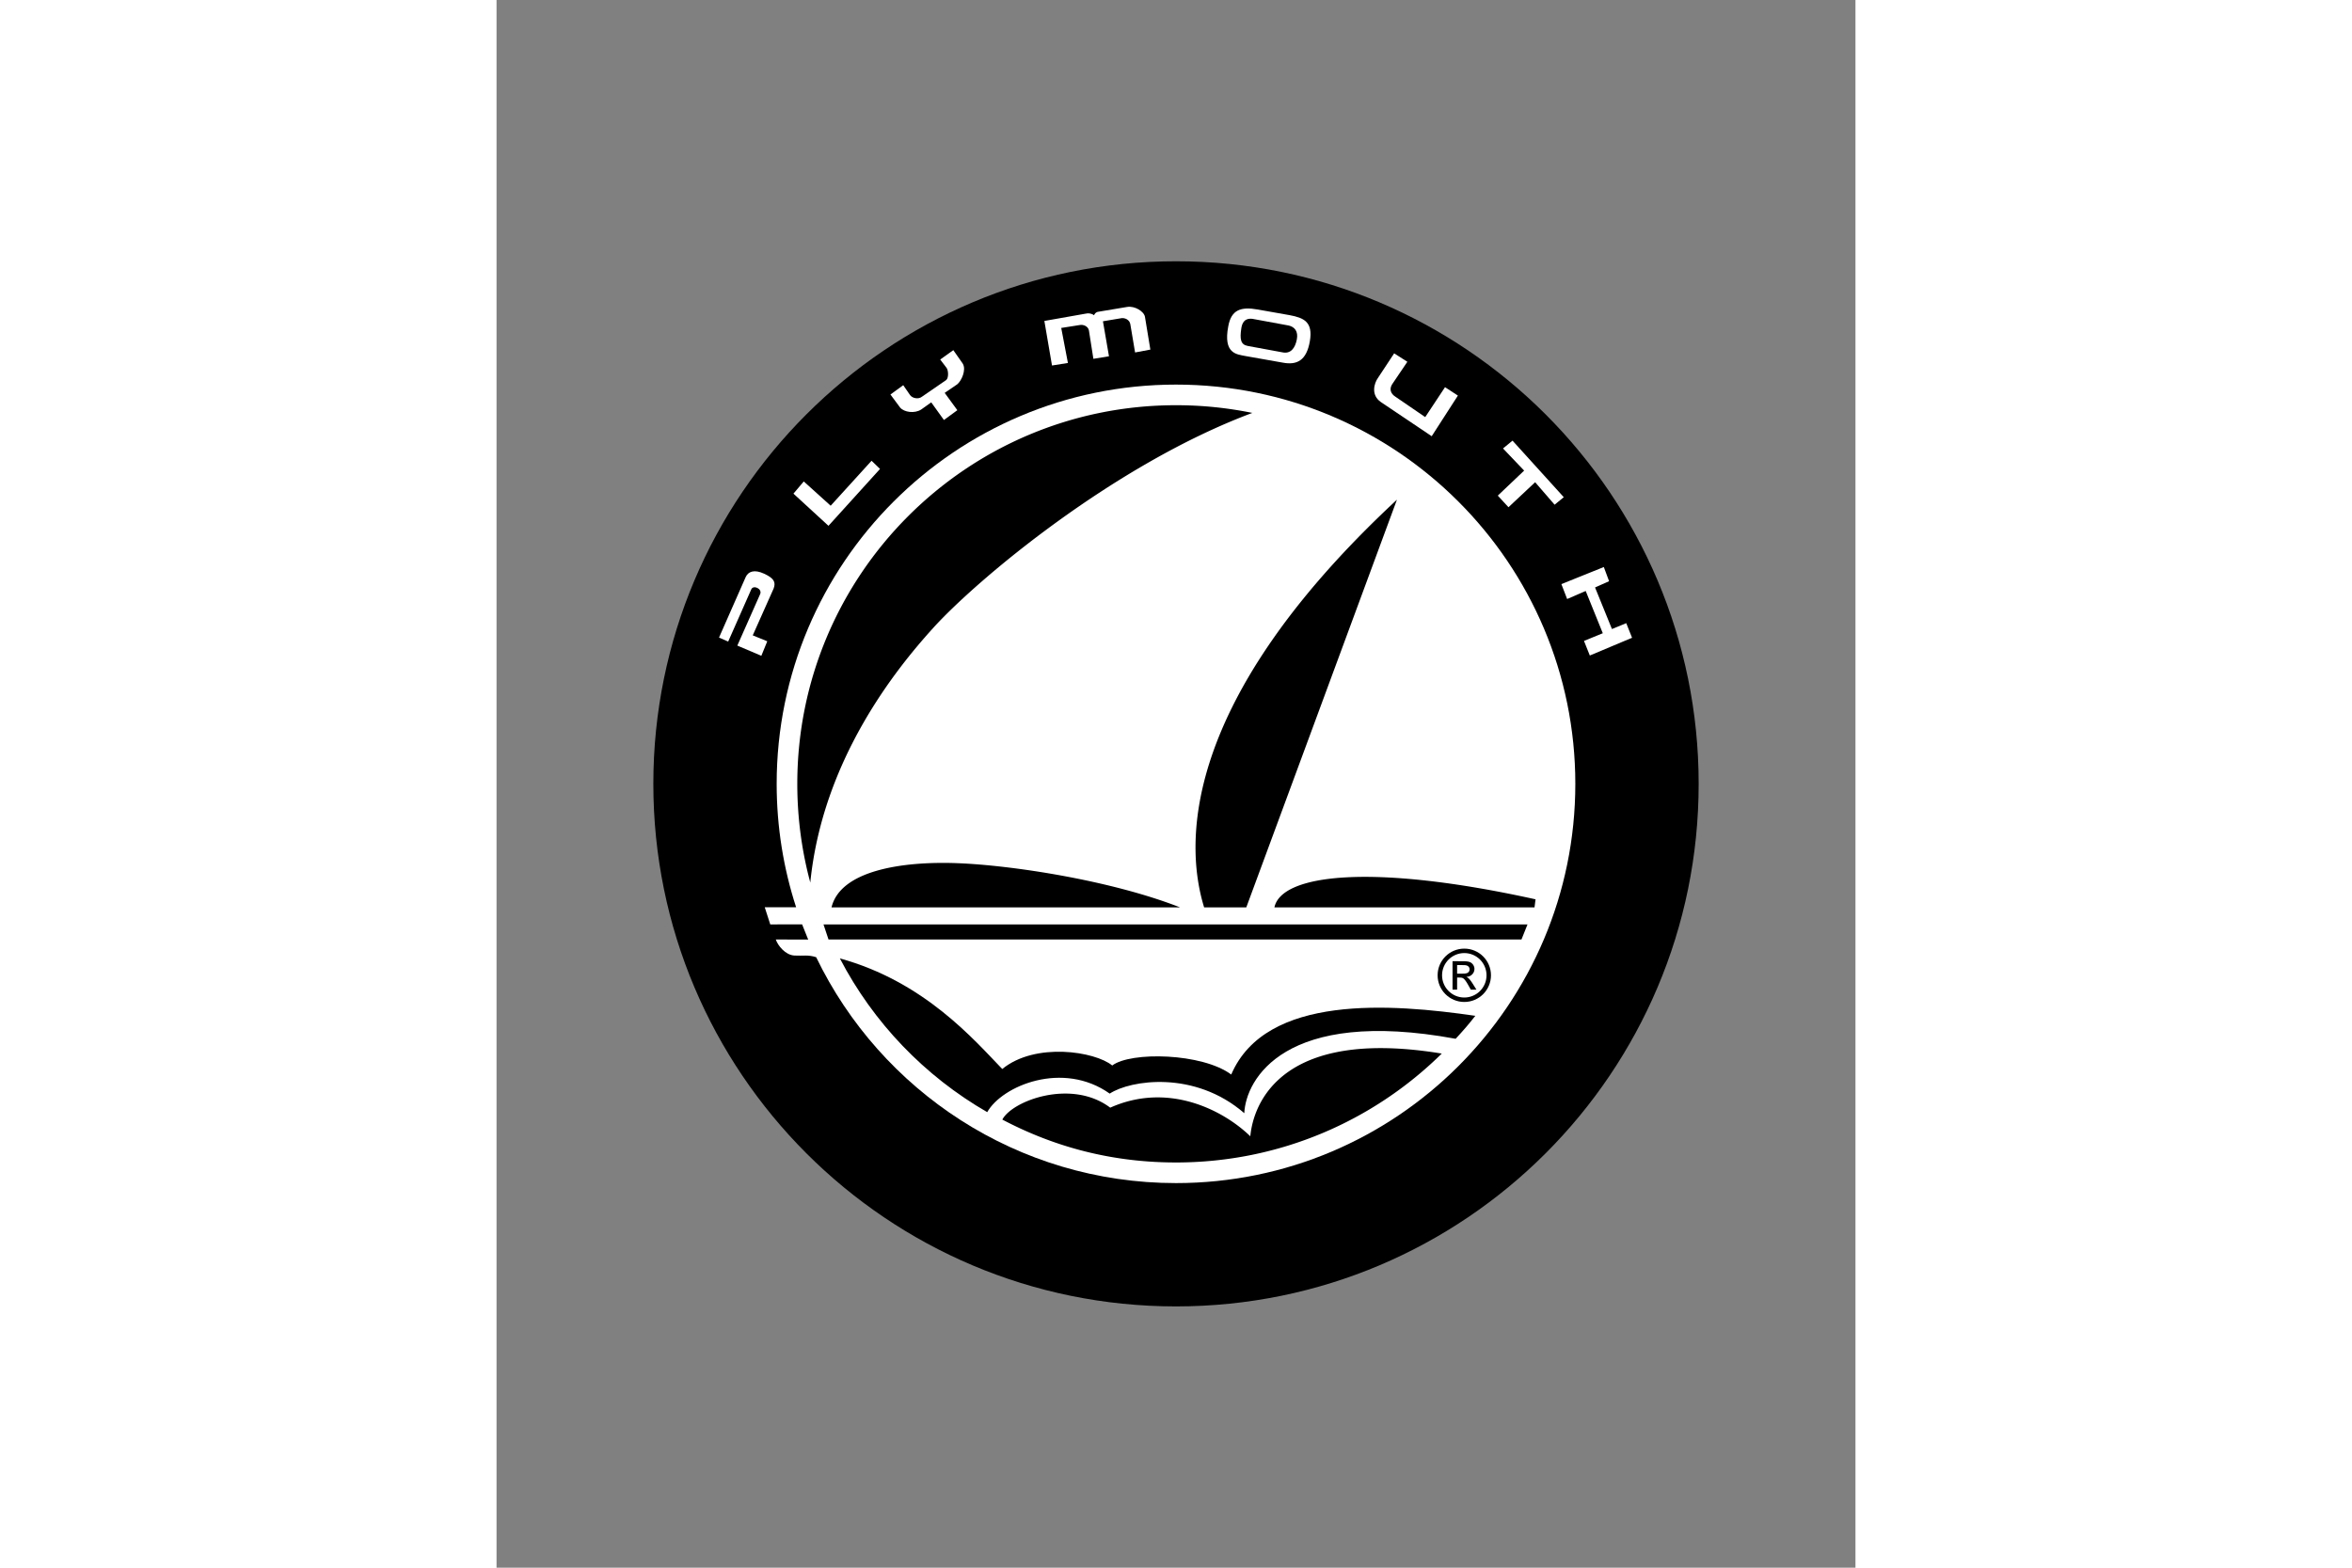 <svg xmlns="http://www.w3.org/2000/svg" height="800" width="1200" viewBox="-59.25 -98.75 513.5 592.5"><rect x="-59.25" y="-98.75" width="513.5" height="592.5" fill="#808080" stroke="none"/><g fill-rule="evenodd"><path d="M0 197.499C0 88.423 88.423 0 197.499 0 306.576 0 395 88.423 395 197.499c0 109.078-88.424 197.5-197.501 197.5C88.423 394.999 0 306.577 0 197.499z"/><path d="M44.184 250.63l-2.086-6.483h11.856c-4.77-14.688-7.35-30.366-7.35-46.648 0-83.335 67.56-150.894 150.895-150.894 83.335 0 150.895 67.559 150.895 150.894 0 83.336-67.56 150.894-150.895 150.894-59.856 0-111.574-34.853-135.965-85.372-3.118-1.009-4.826-.44-8.242-.63-3.415-.19-6.261-3.793-7.02-6.07l12.244.038-2.302-5.759zm-3.368-101.529l-9.077-3.854 8.636-19.481c.839-2.043-2.619-3.557-3.37-1.768l-8.725 19.735-3.459-1.515 10.047-22.805c.945-2.176 3.258-3.066 6.985-1.343 3.727 1.725 4.515 3.203 3.6 5.619l-7.887 17.693 5.485 2.235zm320.333-28.189l-5.303 2.363 6.385 15.714 5.4-2.223 2.202 5.52-15.965 6.71-2.201-5.518 7.106-2.9-6.46-15.972-7.01 3.04-2.18-5.638 16.04-6.453zm-17.122-31.753l-19.367-21.37-3.591 2.954 7.985 8.367-9.957 9.461 4.036 4.382 10.076-9.453 7.354 8.502zm-64.09-54.364l-6.19 9.387c-1.277 1.801-2.776 6.314 1.172 9.026l19.204 12.905 9.898-15.36-4.868-3.172-7.478 11.308-11.284-7.718c-1.813-1.158-2.355-2.91-1.196-4.721l5.728-8.47zM147.758 22.551l2.887 16.84 6.015-.962-2.526-13.232 6.857-1.082c1.685-.361 3.368.6 3.609 2.044l1.683 10.706 5.894-.963-2.286-13.23 6.496-1.083c1.804-.481 3.608.6 3.85 2.165l1.803 10.706 5.774-1.083-2.044-12.39c-.361-2.045-3.85-4.21-6.736-3.73l-10.825 1.805c-1.084.12-1.444.842-1.685 1.323-.962-.72-2.165-.842-3.128-.601z" fill="#fff"/><path fill="#fff" d="M52.945 87.822l3.898-4.614 10.167 9.177 15.452-16.998 3.195 3.093-19.477 21.5-13.235-12.158zm52.065-34.506l4.795 6.67 5.072-3.708-4.784-6.545 4.742-3.235c1.562-1.252 3.54-5.452 2.078-7.838l-3.555-5.07-4.95 3.545 2.386 3.136c.699.893.88 3.777-.12 4.608l-9.137 6.283c-1.335 1.107-3.682.63-4.539-.612l-2.568-3.721-4.83 3.53 3.663 4.938c1.519 1.776 5.447 2.33 7.94.737zM223.573 35.78c-3.031-.63-8.336-.758-6.316-11.24 1.136-6.19 4.675-7.452 11.116-6.316l12.124 2.147c5.305 1.01 8.843 2.526 7.58 9.853-1.265 7.324-4.926 9.093-10.231 8.082z"/><path d="M224.583 31.991c-2.652-.505-3.031-2.526-2.4-6.693.538-3.553 2.78-3.917 4.926-3.411l13.01 2.4c2.146.506 3.661 2.147 3.03 5.305-.63 3.158-2.273 5.558-5.556 4.8zm78.593 261.861c2.798-3.03 4.897-5.416 7.429-8.678-31.515-4.565-79.141-8.36-92.234 22.189-11.004-8.16-37.948-8.728-44.969-3.416-6.451-5.312-29.03-8.918-41.554 1.33-10.625-11.007-29.41-33.016-61.366-41.804 12.635 24.278 32.027 44.476 55.682 58.107 5.684-10.044 28.643-19.53 46.29-7.006 7.78-5.124 32.066-8.918 50.85 7.4.57-12.715 15.18-40.038 79.872-28.122 0 0-64.692-11.916 0 0z"/><path d="M172.644 319.886c21.63-9.678 42.313.57 52.938 10.815.44-4.25 3.985-42.503 72.343-31.258C272.09 324.894 236.63 340.6 197.5 340.6c-24.033 0-45.734-5.734-65.62-16.204 3.762-7.167 26.152-15.515 40.764-4.509 0 0-14.612-11.006 0 0zM226.34 57.305a143.801 143.801 0 00-28.841-2.907c-79.03 0-143.1 64.07-143.1 143.1 0 12.906 1.71 25.416 4.912 37.308 4.607-46.036 31.931-80.19 46.352-96.13 16.578-18.322 68.304-61.797 120.677-81.37 0 0-52.373 19.573 0 0zm-18.214 186.873c-6.072-19.734-12.903-74.382 72.863-154.075l-56.925 154.075zm26.564 0c2.656-12.524 36.81-16.699 98.667-3.037l-.379 3.037zm-167.356 0c3.415-14.04 26.943-17.458 47.436-16.699 20.492.759 58.063 6.451 84.247 16.7zm-3.037 6.452l1.898 5.692h261.849l2.278-5.692z"/></g><g transform="translate(296.358 257.835) scale(.021)"><ellipse ry="173.177" rx="124.419" cy="536.146" cx="9.152" transform="matrix(3.858 0 0 2.772 444.692 -913.688)"/><ellipse ry="70.352" rx="7.421" cy="452.479" cx="-128.122" transform="matrix(53.904 0 0 5.686 7386.24 -2000.3)" fill="#fff"/></g><path d="M301.995 269.903v-5.377l2.37.01c2.36.01 2.534.014 3.13.088.906.113 1.45.349 1.938.841.247.249.414.487.563.802.201.428.273.74.272 1.19a2.856 2.856 0 01-.806 2.008c-.554.587-1.178.88-2.122.997l-.125.016.242.12c.421.21.6.358 1.015.838.395.457.782 1.012 1.423 2.041a9132.467 9132.467 0 011.088 1.745l.038.058h-2.122l-.143-.256a441.508 441.508 0 00-.4-.713c-.75-1.333-.865-1.528-1.179-2-.496-.745-.91-1.185-1.296-1.38-.333-.168-.653-.213-1.516-.214h-.64v4.563h-1.73v-5.377z"/><path d="M306.682 269.196c.46-.062.699-.125.979-.259.118-.057.195-.114.323-.243.3-.303.425-.592.443-1.024a1.21 1.21 0 00-.033-.427 1.437 1.437 0 00-.774-.974c-.248-.124-.44-.179-.802-.227-.201-.026-.53-.035-1.672-.042l-1.422-.01v3.257l1.36-.01c1.064-.007 1.41-.016 1.598-.041z" fill="#fff"/></svg>